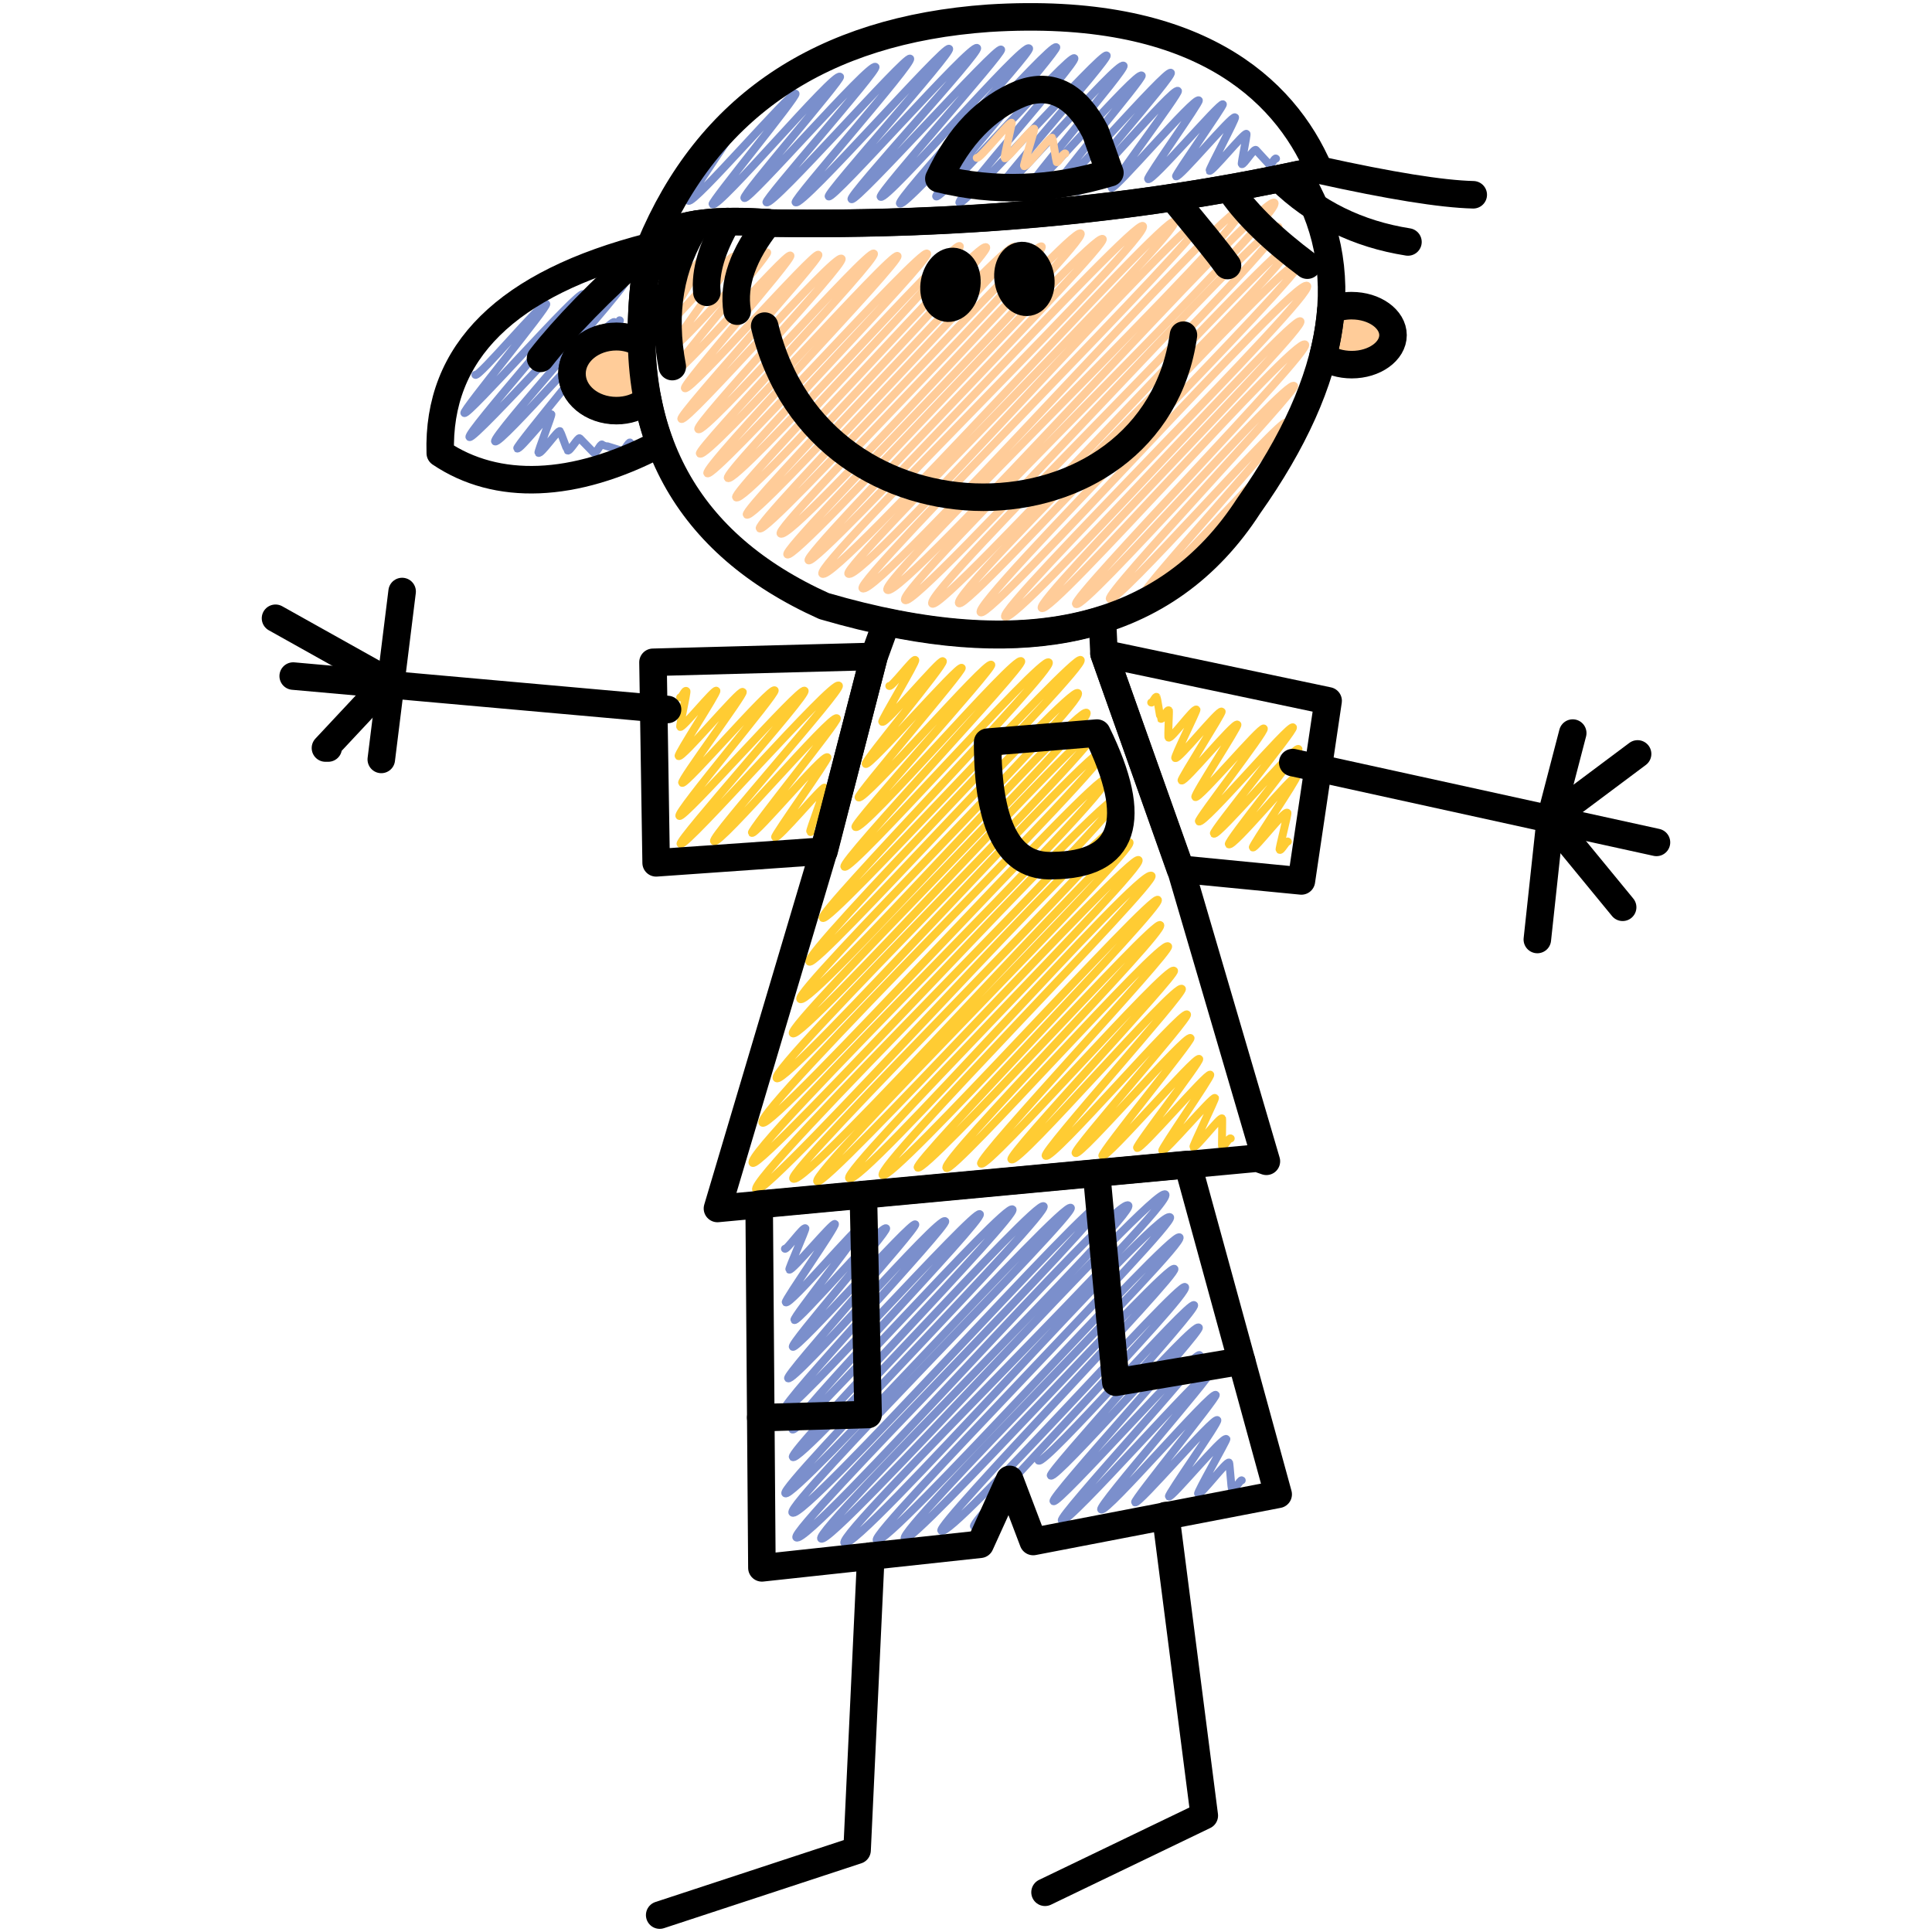 <?xml version="1.0" encoding="UTF-8" standalone="no"?>
<!-- Created with Inkscape (http://www.inkscape.org/) -->

<svg
   width="130mm"
   height="130mm"
   viewBox="0 0 130 130"
   version="1.1"
   id="svg1"
   xmlns="http://www.w3.org/2000/svg"
   xmlns:svg="http://www.w3.org/2000/svg">
  <defs
     id="defs1" />
  <g
     id="layer1"
     transform="translate(-78.317,-69.321)">
    <g
       id="g1"
       transform="translate(17.613,0.212)">
      <g
         id="_193719384_1_"
         transform="matrix(0.265,0,0,0.265,71.385,-107.015)">
        <path
           class="st24"
           d="m 223.4,1035.5 c 1.5,1.5 38.2,-40.7 39.5,-39.5 1,1 -37.2,42.5 -36.4,43.3 1.3,1.3 36.2,-39.1 37.6,-37.6 0.9,0.9 -37.9,43.2 -36.9,44.1 1.1,1.1 35.9,-38.3 37.1,-37.1 1.1,1.1 -36,41 -35,42 1.4,1.4 36.7,-39 37.8,-37.8 0.7,0.7 -28.7,34.1 -27.8,35 1.2,1.2 28,-30.1 29.1,-29.1 0.5,0.5 -21,26.8 -20.5,27.3 0.8,0.8 20,-21.8 20.9,-20.9 0.5,0.5 -12.7,19 -12.3,19.4 0.6,0.6 13.7,-15.4 14.6,-14.6 0.2,0.2 -7.5,13.6 -7.2,13.9 0.6,0.6 7.3,-8.5 7.9,-7.9 0.1,0.1 0.6,6.8 0.7,7 0.4,0.4 2.2,-2.8 2.5,-2.5"
           id="path218"
           style="fill:none;stroke:#7b8fcc;stroke-width:2;stroke-linecap:round;stroke-linejoin:round" />
        <path
           class="st24"
           d="m 159,981.7 c 0.4,0.4 4.7,-5.7 5.2,-5.2 0.2,0.2 -4.3,10.3 -4.1,10.5 0.6,0.6 11.1,-12.2 11.6,-11.6 0.5,0.5 -12.9,19.5 -12.5,19.9 1,1 18.5,-20 19.3,-19.3 0.6,0.6 -17.6,23.2 -17.1,23.8 0.8,0.8 22.2,-24.3 23.3,-23.3 0.7,0.7 -24.5,29.3 -23.7,30.1 1,1 30.1,-32 31.1,-31.1 0.8,0.8 -33.1,38.2 -32.3,39.1 1.4,1.4 38.4,-41.5 39.9,-39.9 1,1 -42.1,46.6 -40.8,47.8 1.4,1.4 48.3,-51 49.6,-49.6 1.3,1.3 -49.1,53.2 -47.6,54.7 1.5,1.5 54.1,-57.7 55.9,-55.9 1.5,1.5 -57.1,61.5 -55.8,62.9 1.9,1.9 61.8,-65.6 63.7,-63.7 1.7,1.7 -67.2,71.3 -65.6,72.9 2,2 70.6,-74.4 72.5,-72.5 1.5,1.5 -72.7,75.4 -70.7,77.4 2.6,2.6 76.5,-80.6 78.6,-78.6 2,2 -79.5,82.9 -77.6,84.9 2.8,2.8 81.5,-87.1 84.3,-84.3 2.2,2.2 -80,82.6 -78,84.6 2.4,2.4 84.8,-90 87.4,-87.4 2.5,2.5 -83.7,86.2 -81.5,88.5 2.8,2.8 79.9,-85.5 82.7,-82.7 1.7,1.7 -76.3,80.2 -74.5,82 2.4,2.4 74.9,-78.9 76.9,-76.9 1.8,1.8 -71.8,74.5 -69.8,76.5 1.9,1.9 66.8,-70.2 68.5,-68.5 1.3,1.3 -60.6,65 -59.2,66.5 2.3,2.3 60.4,-63.4 61.9,-61.9 1.7,1.7 -55,59.5 -53.6,60.8 0.4,0.4 1.3,-2 1.7,-1.7"
           id="path220"
           style="fill:none;stroke:#7b8fcc;stroke-width:2;stroke-linecap:round;stroke-linejoin:round" />
      </g>
      <g
         id="_193712856_1_"
         transform="matrix(0.265,0,0,0.265,71.385,-107.015)">
        <path
           class="st25"
           d="m 252,843 c 0.3,0.3 1.1,-1.8 1.4,-1.4 0.1,0.1 0.9,5.4 1,5.5 0.5,0.5 1.6,-2.5 2.1,-2.1 0.1,0.1 -0.3,6.7 -0.1,6.9 0.6,0.6 6.5,-7.7 7.1,-7.1 0.2,0.2 -5.7,12 -5.4,12.3 0.7,0.7 11.1,-12.4 11.8,-11.8 0.3,0.3 -10.5,17.2 -10.2,17.5 0.7,0.7 13.4,-14.9 14.2,-14.2 0.4,0.4 -11.2,18 -10.7,18.4 0.8,0.8 16.7,-18.1 17.4,-17.4 0.6,0.6 -17,23.2 -16.5,23.6 1.1,1.1 23,-24.8 23.9,-23.9 0.6,0.6 -20.6,26.4 -20.1,27 0.9,0.9 20.6,-22.4 21.5,-21.5 0.5,0.5 -18.3,23.6 -17.7,24.2 1,1 16.4,-17.9 17.2,-17.2 0.4,0.4 -11.4,17.7 -11.1,18 0.5,0.5 8.1,-9.6 8.8,-8.8 0.2,0.2 -2.2,9.3 -2,9.4 0.4,0.4 1.8,-2.4 2.1,-2.1"
           id="path223"
           style="fill:none;stroke:#ffcc33;stroke-width:2;stroke-linecap:round;stroke-linejoin:round" />
      </g>
      <g
         id="_193713000_1_"
         transform="matrix(0.265,0,0,0.265,71.385,-107.015)">
        <path
           class="st25"
           d="m 185.5,838.8 c 0.5,0.5 6.2,-7.1 6.6,-6.6 0.4,0.4 -8.7,15.4 -8.4,15.7 0.8,0.8 14.8,-16.1 15.4,-15.4 0.7,0.7 -20.2,25.5 -19.6,26.1 0.9,0.9 23.6,-25.3 24.4,-24.4 0.6,0.6 -26.8,32.3 -26.2,32.9 1.3,1.3 32.5,-34.9 33.7,-33.7 0.8,0.8 -35.3,40.4 -34.5,41.2 1.7,1.7 40.5,-43.7 42.1,-42.1 1.1,1.1 -46.1,50.9 -44.9,52.2 1.6,1.6 50.1,-53.6 51.9,-51.9 1.7,1.7 -58.8,63.5 -57.4,64.9 1.7,1.7 63.9,-67.2 65.5,-65.5 1.7,1.7 -70.8,74.6 -68.9,76.6 1.8,1.8 66.2,-70.3 68.2,-68.2 2.2,2.2 -72.4,75.8 -70.5,77.7 2.4,2.4 70.6,-74.8 72.7,-72.7 2.1,2.1 -76.5,79.5 -74.6,81.4 2.2,2.2 75.2,-79.4 77.3,-77.3 2.3,2.3 -83.7,86.4 -81.4,88.7 2.4,2.4 80.9,-85.9 83.4,-83.4 2.2,2.2 -89.6,92.2 -87,94.7 2.3,2.3 85.1,-89.4 87.3,-87.3 2.6,2.6 -92.5,94.8 -89.8,97.5 2.1,2.1 90.2,-95.2 92.7,-92.7 2.3,2.3 -94.5,96.8 -91.8,99.5 2.5,2.5 89.8,-95.7 92.8,-92.8 1.9,1.9 -85.3,88 -83.4,90 2.9,2.9 83.2,-87.6 85.4,-85.4 1.8,1.8 -81.3,84 -79.3,86.1 2,2 79.7,-83.6 81.6,-81.6 1.9,1.9 -75.6,78.8 -73.5,80.8 2.7,2.7 74.2,-79.5 76.8,-76.8 1.6,1.6 -70.4,73.9 -68.3,76 2.2,2.2 68.3,-71.6 69.9,-69.9 1.5,1.5 -62.3,66.7 -61,68 1.8,1.8 60.1,-63.2 61.6,-61.6 1.6,1.6 -56,59.9 -54.3,61.7 1.6,1.6 54.4,-58.2 56.3,-56.3 1.1,1.1 -48.7,53.9 -47.5,55.2 1.6,1.6 47.3,-50.7 49,-49 0.9,0.9 -42.4,46.8 -41.3,47.9 1.7,1.7 41.6,-44.9 43.3,-43.3 0.9,0.9 -35.6,41.4 -34.6,42.4 1.5,1.5 34.6,-37.1 35.9,-35.9 0.8,0.8 -29.1,34.4 -28.3,35.2 1.1,1.1 28.1,-30.4 29.2,-29.2 0.5,0.5 -23,29.3 -22.4,29.9 1,1 23.7,-25.5 24.6,-24.6 0.5,0.5 -16.3,22.2 -15.8,22.6 0.8,0.8 17.9,-19.3 18.6,-18.6 0.4,0.4 -12.6,19 -12.2,19.3 0.6,0.6 12.8,-13.9 13.4,-13.4 0.2,0.2 -5.7,12.2 -5.5,12.5 0.5,0.5 6.8,-7.8 7.3,-7.3 0.1,0.1 -0.1,7.1 0,7.3 0.3,0.3 1.8,-2.6 2.2,-2.2"
           id="path226"
           style="fill:none;stroke:#ffcc33;stroke-width:2;stroke-linecap:round;stroke-linejoin:round" />
      </g>
      <g
         id="_193057120_1_"
         transform="matrix(0.265,0,0,0.265,71.385,-107.015)">
        <path
           class="st25"
           d="m 132.4,841.7 c 0.3,0.3 1.2,-2.1 1.6,-1.6 0.2,0.2 -1.8,9 -1.6,9.1 0.5,0.5 8.7,-9.7 9.2,-9.2 0.4,0.4 -10,16.2 -9.6,16.6 0.8,0.8 15.6,-17 16.3,-16.3 0.5,0.5 -16,22.6 -15.4,23.1 0.8,0.8 22.5,-24.5 23.5,-23.5 0.7,0.7 -25.1,31 -24.2,31.9 1,1 30.7,-32.9 31.8,-31.8 1,1 -32.3,38 -31.5,38.9 1.2,1.2 38.6,-41.7 40.2,-40.2 1,1 -32.7,38.5 -31.7,39.5 1.3,1.3 29.9,-32.5 31.2,-31.2 0.6,0.6 -22.1,28.5 -21.6,29.1 0.8,0.8 18.2,-20.2 19.2,-19.2 0.4,0.4 -13.7,20 -13.3,20.3 0.7,0.7 12.1,-13.1 12.6,-12.6 0.2,0.2 -3.9,11 -3.7,11.2 0.4,0.4 -0.1,-0.4 0.2,-0.2"
           id="path229"
           style="fill:none;stroke:#ffcc33;stroke-width:2;stroke-linecap:round;stroke-linejoin:round" />
      </g>
      <g
         id="_193716984_1_"
         transform="matrix(0.265,0,0,0.265,71.385,-107.015)">
        <path
           class="st1"
           d="m 129.2,731.8 c 0.4,0.4 1.3,-2 1.6,-1.6 0.2,0.2 -2.4,9.6 -2.2,9.8 0.6,0.6 9.5,-10.6 10,-10 0.3,0.3 -10.3,16.9 -10,17.2 0.9,0.9 16.5,-18.2 17.4,-17.4 0.6,0.6 -15.7,21.9 -15.1,22.5 1,1 22.7,-24.5 23.6,-23.6 0.6,0.6 -24.9,30 -24.1,30.8 1.2,1.2 29,-31 30,-30 0.8,0.8 -27.6,32.9 -26.8,33.7 1.2,1.2 32.9,-34.9 33.9,-33.9 0.9,0.9 -35.7,40.8 -34.8,41.7 1.3,1.3 39.1,-42.3 40.7,-40.7 1.2,1.2 -37.5,42.1 -36.4,43.3 1.6,1.6 43.2,-46 44.6,-44.6 1.3,1.3 -45.2,49.8 -44.2,50.8 1.8,1.8 48.8,-51.5 50.2,-50.2 1.2,1.2 -49.7,53.8 -48.3,55.2 1.6,1.6 54.2,-57.3 55.8,-55.8 1.3,1.3 -52,55.7 -50.6,57 2,2 57.3,-60.6 58.9,-58.9 1.5,1.5 -58.1,62.4 -56.8,63.8 2.3,2.3 61.4,-65.6 63.5,-63.5 1.5,1.5 -62.1,66.6 -60.8,67.9 2,2 65.9,-70.1 68,-68 1.4,1.4 -66.1,70.1 -64.7,71.5 1.9,1.9 69.7,-73.6 71.6,-71.6 1.9,1.9 -68,71.2 -66.3,72.9 2.7,2.7 74,-78.4 76.2,-76.2 2,2 -76.1,79.9 -74.5,81.5 2.1,2.1 77.9,-82.3 80.1,-80.1 1.6,1.6 -76.3,80 -74.7,81.6 2,2 82.8,-87 84.9,-84.9 2.5,2.5 -83.6,86 -81.4,88.3 2.9,2.9 87.3,-91.6 89.4,-89.4 2.2,2.2 -84.7,87.6 -82.8,89.4 3.1,3.1 87.1,-93 90,-90 2,2 -88.4,91.7 -86.4,93.7 3.2,3.2 93.5,-99 96.3,-96.3 2.8,2.8 -92.4,94.3 -90,96.7 3.2,3.2 95.6,-101.1 98.3,-98.3 2.7,2.7 -96.5,98.3 -93.8,100.9 2.7,2.7 92.2,-97.4 94.8,-94.8 2.7,2.7 -90.6,93 -87.9,95.7 2.5,2.5 89.3,-93.8 91.5,-91.5 2.5,2.5 -87.3,88.9 -84.7,91.4 2.2,2.2 84,-89.5 86.7,-86.7 2,2 -83.6,86.6 -81.2,89 2.3,2.3 80.2,-85.6 82.9,-82.9 2.3,2.3 -78.8,81.9 -76.7,84 2.5,2.5 73,-77 75,-75 1.7,1.7 -67.6,71 -65.7,72.8 2.2,2.2 64.6,-69.3 66.9,-66.9 1.7,1.7 -59.6,64.4 -58.2,65.9 1.9,1.9 53.4,-57.3 55.4,-55.4 1,1 -48.2,52.8 -46.8,54.1 1.7,1.7 43.5,-46.2 44.8,-44.8 1.1,1.1 -37.3,42.8 -36.3,43.7 1.3,1.3 28.8,-30.5 29.7,-29.7 0.4,0.4 -13.5,19.9 -13,20.4 0.3,0.3 0,-0.6 0.3,-0.3"
           id="path232"
           style="fill:none;stroke:#ffcc99;stroke-width:2;stroke-linecap:round;stroke-linejoin:round" />
      </g>
      <g
         id="path1221_1_"
         transform="matrix(0.265,0,0,0.265,71.385,-107.015)">
        <path
           class="st13"
           d="m 116.9,746.2 c 0.3,0.3 0,-0.5 0.2,-0.2"
           id="path235"
           style="fill:none;stroke:#7a8fcc;stroke-width:2;stroke-linecap:round;stroke-linejoin:round" />
        <path
           class="st13"
           d="m 80.4,759.8 c 0.8,0.8 17.2,-18.9 18,-18 0.6,0.6 -21.4,27.2 -20.8,27.7 0.9,0.9 29,-31.3 30.2,-30.2 0.9,0.9 -29.9,35.4 -28.9,36.3 1.1,1.1 38.4,-40.8 39.6,-39.6 0.9,0.9 -34.2,39.7 -33.1,40.7 1.2,1.2 29.1,-31.4 30.3,-30.3 0.8,0.8 -25.2,31.6 -24.7,32.1 0.6,0.6 8.1,-9.2 8.7,-8.7 0.2,0.2 -3.5,9.6 -3.3,9.8 0.6,0.6 5,-6 5.5,-5.5 0.1,0.1 1.8,4.8 1.9,4.9 0.5,0.5 2.7,-3.5 3.1,-3.1 0.1,0.1 3.5,3.6 3.6,3.7 0.5,0.5 1.7,-2.5 2.1,-2.1 0.1,0.1 4.9,1.5 5,1.6 0.4,0.4 1.8,-2.5 2.1,-2.1"
           id="path237"
           style="fill:none;stroke:#7a8fcc;stroke-width:2;stroke-linecap:round;stroke-linejoin:round" />
      </g>
      <g
         id="path1215_1_"
         transform="matrix(0.265,0,0,0.265,71.385,-107.015)">
        <path
           class="st13"
           d="m 145.2,698.1 c 0.3,0.3 0.9,-1.4 1.2,-1.2 0.3,0.3 -12.3,18.3 -11.9,18.7 1.2,1.2 26.3,-28.1 27.2,-27.2 0.6,0.6 -21.6,27.6 -21.1,28.1 1.4,1.4 31,-33.8 32.4,-32.4 0.6,0.6 -25,30.1 -24.3,30.8 1,1 32,-34.7 33.3,-33.3 0.8,0.8 -28.3,33.7 -27.7,34.4 1.4,1.4 35.4,-37.5 36.5,-36.5 1,1 -29.8,35.8 -29.1,36.5 1.5,1.5 37.9,-40.1 39,-39 0.9,0.9 -31.3,36.7 -30.6,37.5 1.1,1.1 36.3,-39.1 37.7,-37.7 1,1 -32.8,37.5 -31.9,38.4 1.1,1.1 36.9,-39.1 38,-38 0.7,0.7 -31.4,36.6 -30.6,37.4 1.4,1.4 36.2,-39.3 37.7,-37.7 0.9,0.9 -33.8,38.4 -32.8,39.4 1.4,1.4 38.4,-41 39.7,-39.7 0.7,0.7 -31.2,37.2 -30.5,37.9 1.1,1.1 33.9,-36.3 35.1,-35.1 0.9,0.9 -30.1,35.8 -29.2,36.7 1.1,1.1 36.3,-38.5 37.4,-37.4 0.8,0.8 -29,34.1 -28.1,35 1.3,1.3 30.9,-33.8 32.4,-32.4 0.8,0.8 -24.9,30.4 -24.1,31.2 1,1 27.5,-30 28.7,-28.7 0.6,0.6 -23.3,28.6 -22.6,29.3 1.2,1.2 28.9,-31.1 30,-30 0.8,0.8 -24.5,29.3 -23.7,30.1 1.2,1.2 24.3,-26.7 25.5,-25.5 0.5,0.5 -17.3,24.2 -16.9,24.6 0.8,0.8 21.1,-23.2 22.2,-22.2 0.4,0.4 -13.3,19.6 -12.9,20 0.9,0.9 18.4,-19.7 19,-19 0.3,0.3 -12.2,18 -11.9,18.3 0.7,0.7 14.3,-15.7 15,-15 0.3,0.3 -6.7,13.3 -6.5,13.6 0.5,0.5 8.9,-9.9 9.4,-9.4 0.2,0.2 -1.4,7.6 -1.2,7.7 0.4,0.4 3.1,-4.1 3.6,-3.6 0.1,0.1 3.4,3.7 3.5,3.8 0.3,0.3 1.3,-2 1.6,-1.6"
           id="path240"
           style="fill:none;stroke:#7a8fcc;stroke-width:2;stroke-linecap:round;stroke-linejoin:round" />
      </g>
      <g
         id="_191680448_1_"
         transform="matrix(0.265,0,0,0.265,71.385,-107.015)">
        <path
           class="st1"
           d="m 207.7,704.7 c 0.6,0.6 8.4,-9.5 8.9,-8.9 0.1,0.1 -2,8.8 -1.8,9 0.5,0.5 7,-7.9 7.5,-7.5 0.2,0.2 -2.8,9.3 -2.6,9.5 0.6,0.6 6.7,-7.7 7.2,-7.2 0.1,0.1 1,6 1.1,6.2 0.3,0.3 1.8,-2.6 2.2,-2.2"
           id="path243"
           style="fill:none;stroke:#ffcc99;stroke-width:2;stroke-linecap:round;stroke-linejoin:round" />
      </g>
      <path
         id="path1221"
         class="st4"
         d="m 104.431,85.708 c -9.631,2.461 -14.314,7.091 -14.102,13.891 3.81,2.566 8.996,2.381 14.711,-0.609 0.026,-0.026 0.026,-0.026 0.053,-0.053 -0.37,-0.979 -0.635,-2.011 -0.847,-3.096 -0.212,0.635 -1.535,0.873 -2.064,0.873 -1.64,0 -2.99,-1.111 -2.99,-2.487 0,-1.376 1.323,-2.487 2.99,-2.487 0.609,0 1.191,0.159 1.667,0.423 0,0 0.026,0 0.026,0 -0.026,-1.349 0.026,-2.778 0.212,-4.26 0.212,-0.714 0.45,-1.376 0.714,-2.037 -0.132,-0.053 -0.238,-0.106 -0.37,-0.159 z"
         style="fill:none;stroke:#000000;stroke-width:1.852;stroke-linecap:round;stroke-linejoin:round" />
      <path
         id="_193720296"
         class="st4"
         d="m 131.022,196.436 10.716,-5.159 -2.593,-20.188"
         style="fill:none;stroke:#000000;stroke-width:1.852;stroke-linecap:round;stroke-linejoin:round" />
      <path
         id="_193720176"
         class="st4"
         d="m 119.301,173.814 -0.926,19.791 -13.282,4.366"
         style="fill:none;stroke:#000000;stroke-width:1.852;stroke-linecap:round;stroke-linejoin:round" />
      <path
         id="_193719384"
         class="st4"
         d="m 140.626,147.461 -28.84,2.672 0.185,24.474 14.684,-1.587 1.984,-4.366 1.587,4.18 16.484,-3.175 z"
         style="fill:none;stroke:#000000;stroke-width:1.852;stroke-linecap:round;stroke-linejoin:round" />
      <path
         id="_193720104_1_"
         class="st4"
         d="m 144.251,160.69 -8.467,1.429 -1.296,-14.076"
         style="fill:none;stroke:#000000;stroke-width:1.852;stroke-linecap:round;stroke-linejoin:round" />
      <path
         id="_193719840"
         class="st4"
         d="m 118.798,149.499 0.318,14.79 -7.223,0.212 v 0"
         style="fill:none;stroke:#000000;stroke-width:1.852;stroke-linecap:round;stroke-linejoin:round" />
      <path
         id="_193719864"
         class="st4"
         d="m 147.69,120.421 24.474,5.371"
         style="fill:none;stroke:#000000;stroke-width:1.852;stroke-linecap:round;stroke-linejoin:round" />
      <path
         id="_193716432"
         class="st4"
         d="m 170.894,119.839 -5.874,4.392 4.868,5.927"
         style="fill:none;stroke:#000000;stroke-width:1.852;stroke-linecap:round;stroke-linejoin:round" />
      <path
         id="_193712808"
         class="st4"
         d="m 166.529,118.436 -1.508,5.794 -0.873,8.096"
         style="fill:none;stroke:#000000;stroke-width:1.852;stroke-linecap:round;stroke-linejoin:round" />
      <path
         id="_191679848"
         class="st4"
         d="M 105.622,116.849 80.433,114.6"
         style="fill:none;stroke:#000000;stroke-width:1.852;stroke-linecap:round;stroke-linejoin:round" />
      <path
         id="_193711824"
         class="st4"
         d="m 79.243,110.711 7.567,4.233 -4.207,4.498 h 0.185"
         style="fill:none;stroke:#000000;stroke-width:1.852;stroke-linecap:round;stroke-linejoin:round" />
      <path
         id="_189534168"
         class="st4"
         d="m 87.762,108.911 -1.402,11.298"
         style="fill:none;stroke:#000000;stroke-width:1.852;stroke-linecap:round;stroke-linejoin:round" />
      <path
         id="_193713000"
         class="st4"
         d="m 134.99,113.092 -0.106,-2.275 c -4.048,1.27 -8.89,1.349 -14.526,0.159 l -0.847,2.328 -3.387,13.097 -7.144,24.024 36.327,-3.387 0.609,0.212 -5.768,-19.659 z"
         style="fill:none;stroke:#000000;stroke-width:1.852;stroke-linecap:round;stroke-linejoin:round" />
      <path
         id="_193057120"
         class="st4"
         d="m 119.512,113.277 -14.87,0.397 0.212,13.494 11.298,-0.794 z"
         style="fill:none;stroke:#000000;stroke-width:1.852;stroke-linecap:round;stroke-linejoin:round" />
      <path
         id="_193712856"
         class="st4"
         d="m 134.99,113.092 15.081,3.175 -1.799,12.118 -8.149,-0.794 z"
         style="fill:none;stroke:#000000;stroke-width:1.852;stroke-linecap:round;stroke-linejoin:round" />
      <path
         id="_193175736"
         class="st4"
         d="m 131.551,127.353 c 4.842,-0.053 5.847,-3.043 2.963,-8.916 l -7.355,0.609 c 0,5.662 1.455,8.44 4.392,8.308 z"
         style="fill:none;stroke:#000000;stroke-width:1.852;stroke-linecap:round;stroke-linejoin:round" />
      <path
         id="_193720344"
         class="st11"
         d="m 151.659,89.676 c -0.529,0 -1.005,0.106 -1.402,0.291 -0.079,1.005 -0.265,2.064 -0.529,3.122 0.503,0.344 1.191,0.556 1.931,0.556 1.535,0 2.778,-0.9 2.778,-1.984 0,-1.085 -1.244,-1.984 -2.778,-1.984 z"
         style="fill:#ffcc99;stroke:#000000;stroke-width:1.852;stroke-linecap:round;stroke-linejoin:round" />
      <path
         id="_193716984"
         class="st4"
         d="m 148.034,80.866 c -11.033,2.355 -22.834,3.44 -35.454,3.254 -3.625,-0.291 -6.112,0.026 -7.435,0.9 -0.423,0.926 -0.767,1.879 -1.058,2.884 -1.244,10.477 2.778,17.806 12.065,21.987 13.573,3.969 23.098,1.72 28.575,-6.747 6.085,-8.599 7.197,-16.034 3.307,-22.278 z"
         style="fill:none;stroke:#000000;stroke-width:1.852;stroke-linecap:round;stroke-linejoin:round" />
      <path
         id="_193715064"
         class="st4"
         d="m 112.157,91.052 c 3.678,15.557 26.167,14.949 28.178,0.609"
         style="fill:none;stroke:#000000;stroke-width:1.852;stroke-linecap:round;stroke-linejoin:round" />
      <path
         id="_191680928"
         class="st18"
         d="m 130.704,87.692 c 0.159,0.873 -0.212,1.64 -0.794,1.746 -0.582,0.106 -1.191,-0.503 -1.349,-1.376 -0.159,-0.873 0.212,-1.64 0.794,-1.746 0.582,-0.106 1.191,0.529 1.349,1.376 z"
         style="stroke:#000000;stroke-width:1.852" />
      <path
         id="_193711560"
         class="st18"
         d="m 123.587,88.089 c -0.159,0.873 0.212,1.64 0.794,1.746 0.582,0.106 1.191,-0.503 1.349,-1.376 0.159,-0.873 -0.212,-1.64 -0.794,-1.746 -0.582,-0.106 -1.191,0.529 -1.349,1.376 z"
         style="stroke:#000000;stroke-width:1.852" />
      <path
         id="_191679824"
         class="st4"
         d="m 139.621,82.4 c 1.799,2.17 3.043,3.678 3.678,4.577"
         style="fill:none;stroke:#000000;stroke-width:1.852;stroke-linecap:round;stroke-linejoin:round" />
      <path
         id="_191679800"
         class="st4"
         d="m 143.616,82.083 c 1.058,1.508 2.752,3.149 5.054,4.868"
         style="fill:none;stroke:#000000;stroke-width:1.852;stroke-linecap:round;stroke-linejoin:round" />
      <path
         id="_193716744"
         class="st4"
         d="m 146.817,81.13 c 2.381,2.328 5.265,3.731 8.625,4.26"
         style="fill:none;stroke:#000000;stroke-width:1.852;stroke-linecap:round;stroke-linejoin:round" />
      <path
         id="_193720152"
         class="st4"
         d="m 149.463,80.548 c 4.789,1.058 8.229,1.614 10.372,1.667"
         style="fill:none;stroke:#000000;stroke-width:1.852;stroke-linecap:round;stroke-linejoin:round" />
      <path
         id="_193716096"
         class="st4"
         d="m 112.395,84.094 c -1.693,2.117 -2.381,4.101 -2.09,5.953"
         style="fill:none;stroke:#000000;stroke-width:1.852;stroke-linecap:round;stroke-linejoin:round" />
      <path
         id="_193707768"
         class="st4"
         d="m 109.643,84.014 c -1.032,1.799 -1.508,3.387 -1.376,4.763"
         style="fill:none;stroke:#000000;stroke-width:1.852;stroke-linecap:round;stroke-linejoin:round" />
      <path
         id="_193716768"
         class="st4"
         d="m 107.58,84.199 c -1.799,2.752 -2.328,5.98 -1.64,9.578"
         style="fill:none;stroke:#000000;stroke-width:1.852;stroke-linecap:round;stroke-linejoin:round" />
      <path
         id="path1215"
         class="st4"
         d="m 112.554,84.12 v 0 c 13.176,0.212 25.479,-0.979 36.909,-3.572 -2.355,-5.503 -8.334,-11.086 -22.225,-10.213 -11.271,0.794 -18.891,5.927 -22.807,15.372 0.979,-1.402 3.704,-1.931 8.123,-1.587 z"
         style="fill:none;stroke:#000000;stroke-width:1.852;stroke-linecap:round;stroke-linejoin:round" />
      <path
         id="_191680448"
         class="st4"
         d="m 135.387,80.733 c -3.942,1.191 -7.779,1.323 -11.509,0.397 1.349,-2.884 3.201,-4.789 5.556,-5.741 2.037,-0.741 3.704,0.132 4.974,2.593 0.635,1.826 0.979,2.752 0.979,2.752 z"
         style="fill:none;stroke:#000000;stroke-width:1.852;stroke-linecap:round;stroke-linejoin:round" />
      <path
         id="_193174392"
         class="st11"
         d="m 102.182,91.766 c -1.64,0 -2.99,1.111 -2.99,2.487 0,1.376 1.323,2.487 2.99,2.487 0.767,0 1.455,-0.238 1.984,-0.635 0.053,-0.026 0.079,-0.053 0.106,-0.079 -0.238,-1.217 -0.37,-2.487 -0.397,-3.81 0,0 -0.026,0 -0.026,0 -0.503,-0.291 -1.058,-0.45 -1.667,-0.45 z"
         style="fill:#ffcc99;stroke:#000000;stroke-width:1.852;stroke-linecap:round;stroke-linejoin:round" />
      <path
         id="_193716720"
         class="st4"
         d="m 104.431,85.708 c -3.413,3.043 -5.741,5.45 -7.355,7.514"
         style="fill:none;stroke:#000000;stroke-width:1.852;stroke-linecap:round;stroke-linejoin:round" />
    </g>
  </g>
</svg>
